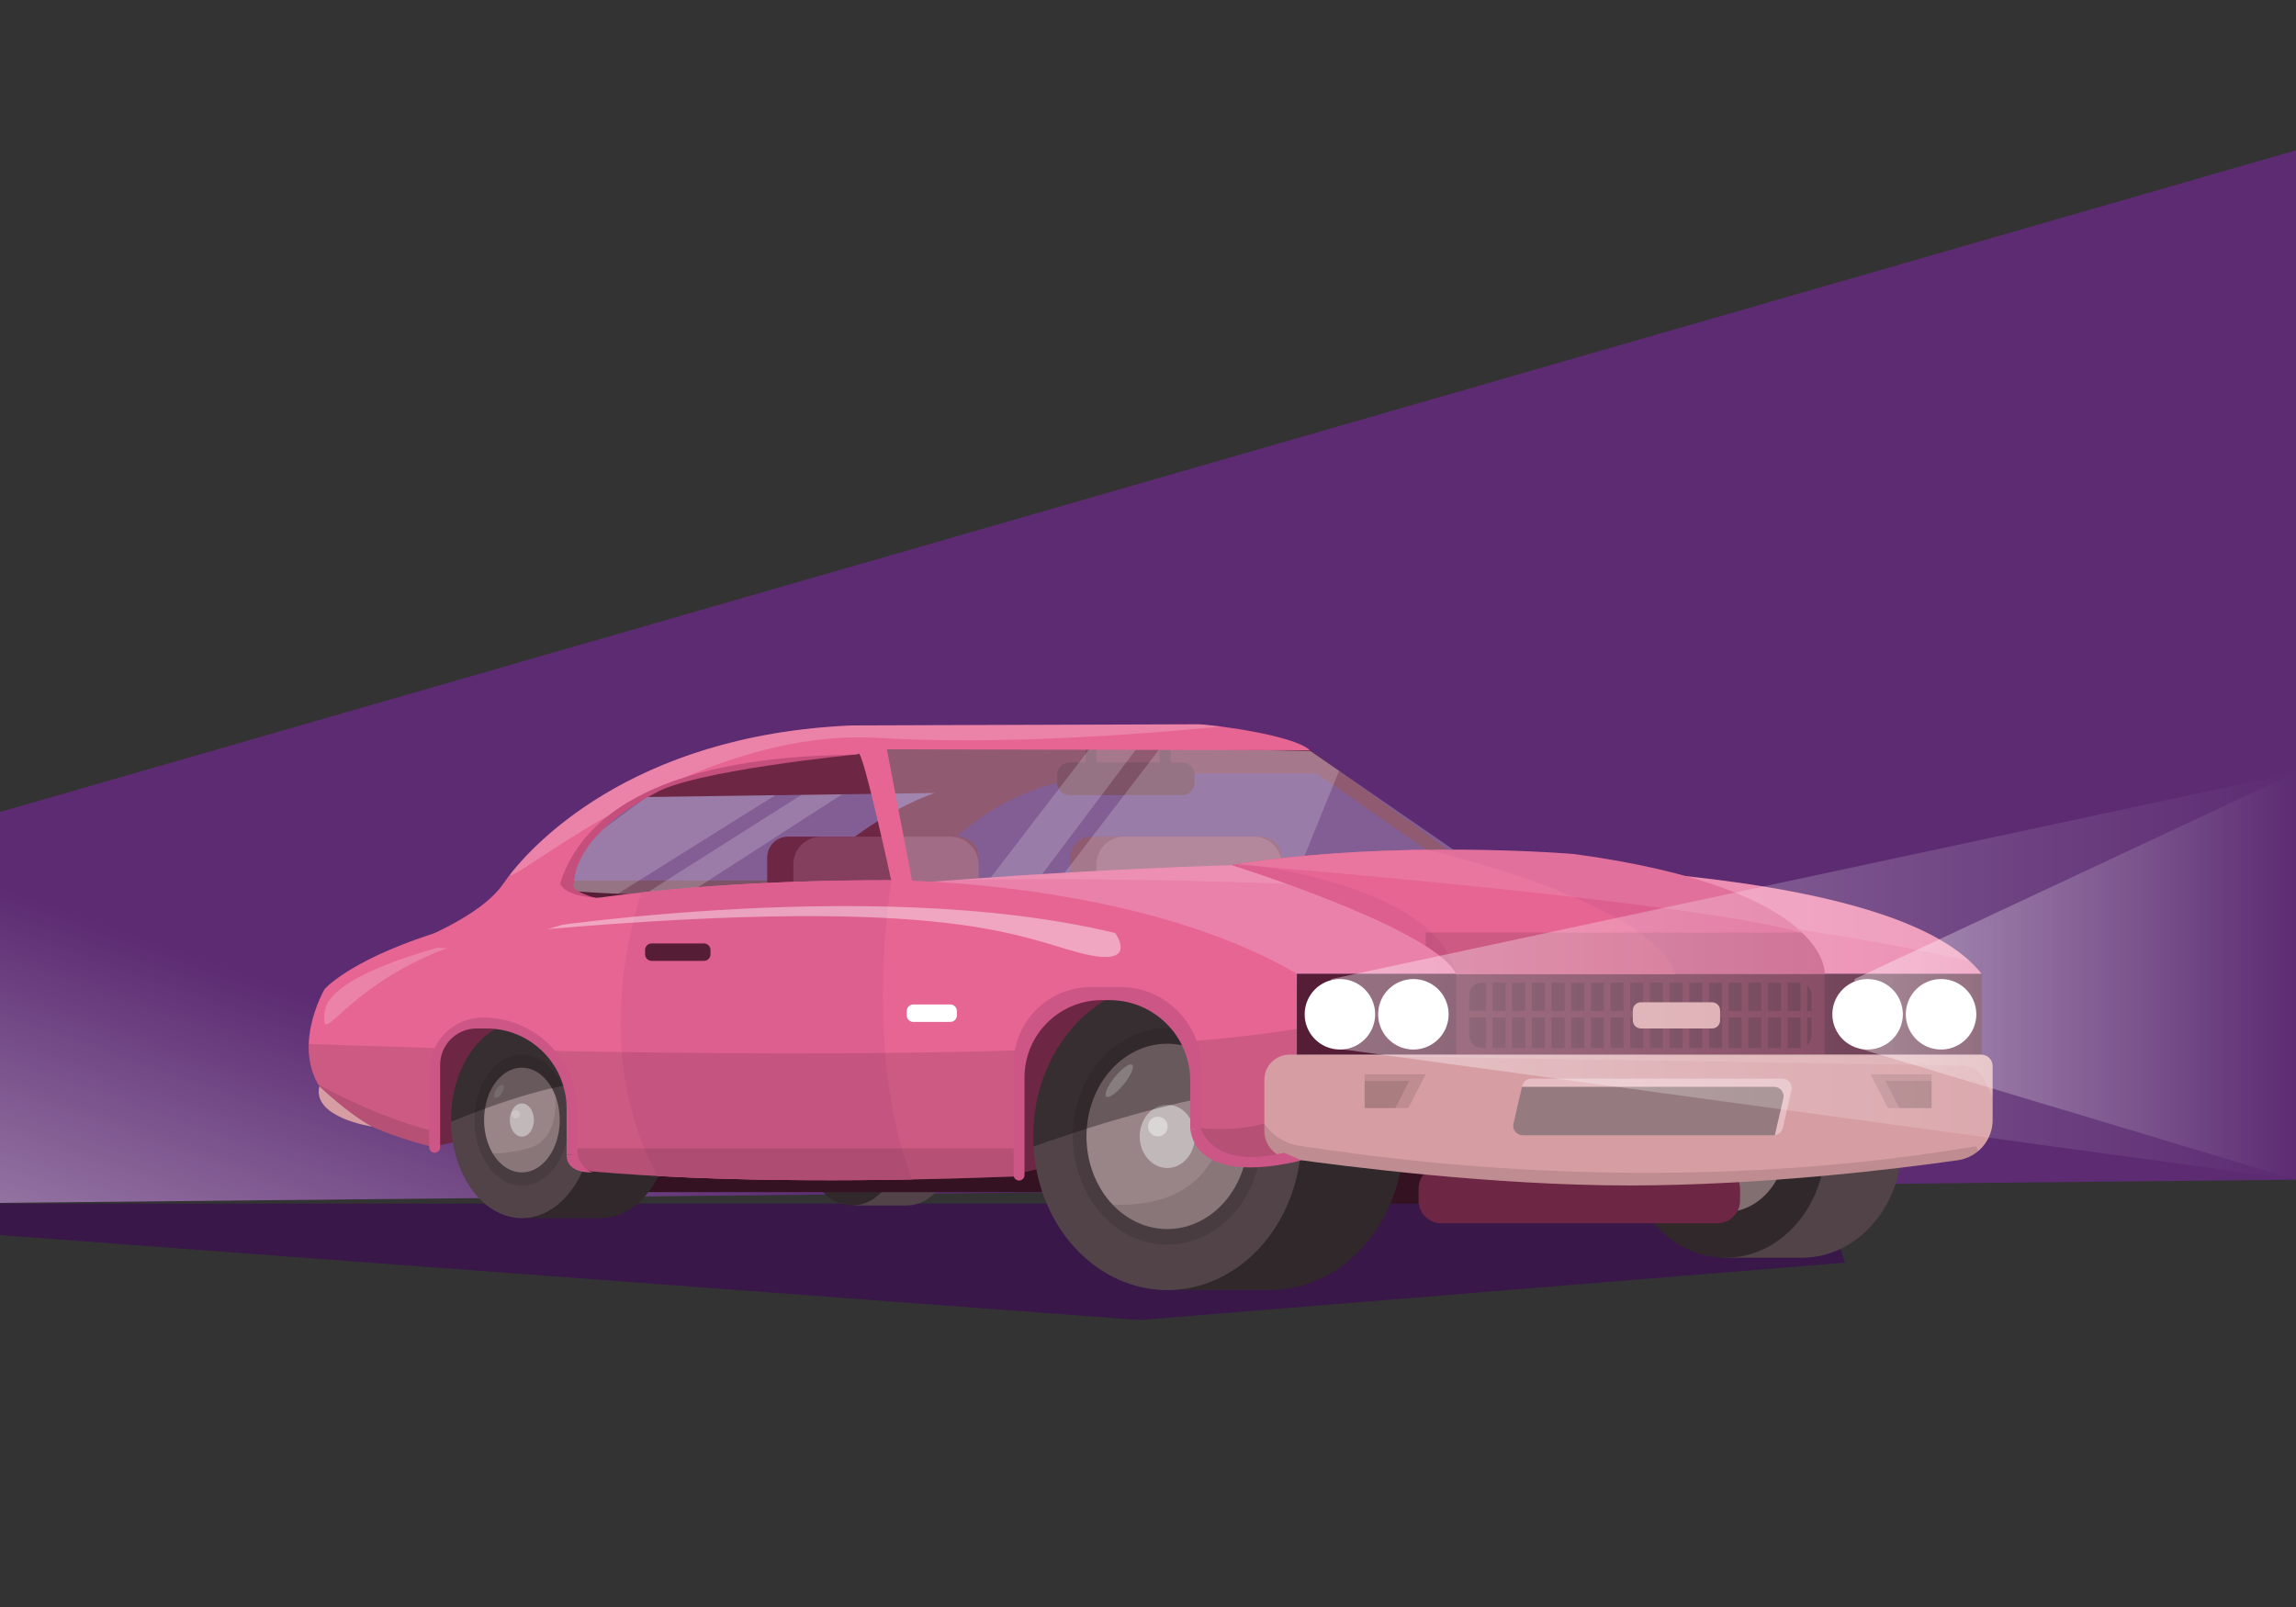 <?xml version="1.0" encoding="utf-8"?>
<svg id="master-artboard" viewBox="0 0 1400 980" version="1.1" xmlns="http://www.w3.org/2000/svg" x="0px" y="0px" width="1400px" height="980px" enable-background="new 0 0 1400 980" xmlns:xlink="http://www.w3.org/1999/xlink">

<rect x="0" y="0" width="1400" height="980" fill="#333333" stroke="none"/>

<g transform="matrix(1, 0, 0, 1, 0, 0)">
		<defs>
			<path d="M -8 -6 H 1411 V 993.5 H -8 V -6 Z" id="SVGID_1_"/>
		</defs>
		<clipPath id="SVGID_2_">
			<use overflow="visible" xlink:href="#SVGID_1_"/>
		</clipPath>
		<path d="M 1430 83 L -107 526 L -43 734 L 1473 718.689 Z" clip-path="url(#SVGID_2_)" fill="#5C2B72"/>
		<linearGradient id="SVGID_3_" gradientUnits="userSpaceOnUse" x1="564.442" y1="957.095" x2="632.442" y2="765.095">
			<stop offset="0" style="stop-color:#FFFFFF"/>
			<stop offset="1" style="stop-color:#FFFFFF;stop-opacity:0"/>
		</linearGradient>
		<path d="M 1430 83 L -107 526 L -43 734 L 1473 718.689 Z" opacity="0.38" clip-path="url(#SVGID_2_)" fill="url(#SVGID_3_)"/>
		<path d="M 695 805 L -43 750 L -43 734 L 1113 734 L 1125 770 Z" clip-path="url(#SVGID_2_)" fill="#391749"/>
		<path d="M 338 537 H 540 V 571 H 338 V 537 Z" clip-path="url(#SVGID_2_)" fill="#561D37"/>
		<g opacity="0.19" clip-path="url(#SVGID_2_)">
			<path fill="#FFFFFF" d="M392.851,545.475c8.232,0.173,16.824,0.273,25.416,0.321l103.666-66.881&#10;&#9;&#9;&#9;&#9;c-7.731,0.011-15.888,0.032-24.213,0.068L392.851,545.475z"/>
		</g>
		<g opacity="0.19" clip-path="url(#SVGID_2_)">
			<path fill="#FFFFFF" d="M482.12,479.067c-30.754,0.205-61.659,0.643-80.371,1.531l-60.357,44.301&#10;&#9;&#9;&#9;&#9;c-5.102,6.434-8.13,11.824-6.862,14.536c1.427,3.054,19.016,4.725,42.298,5.584L482.12,479.067z"/>
		</g>
		<path opacity="0.24" clip-path="url(#SVGID_2_)" fill="#FFFFFF" d="M578,479c0,0-189-1-194,3.5s-53.942,47.371-49.471,56.936&#10;&#9;&#9;&#9;C339,549,502,545,502,545L578,479z"/>
		<path clip-path="url(#SVGID_2_)" fill="#6D2643" d="M888.28,522.885C887.948,520.821,798,457,798,457l-330.2-3.987l-89.082,33.24&#10;&#9;&#9;&#9;l191.46-2.659c0,0-43.876,13.295-85.093,59.831h71.797c0,0,35.898-74.456,138.276-71.797h107.696l74.457,51.854L888.28,522.885z"/>
		<g clip-path="url(#SVGID_2_)">
			<path fill="#514348" d="M1159.848,696.991c0-38.483-27.083-69.704-60.59-70.012v-0.015h-47.678v25.546&#10;&#9;&#9;&#9;&#9;c-8.688,12.096-13.906,27.589-13.906,44.48c0,16.891,5.219,32.384,13.906,44.479v25.546h47.678v-0.014&#10;&#9;&#9;&#9;&#9;C1132.765,766.695,1159.848,735.475,1159.848,696.991z"/>
			<path d="M 1113.163 696.991 A 61.086 70.025 0 0 1 1052.077 767.016 A 61.086 70.025 0 0 1 990.991 696.991 A 61.086 70.025 0 0 1 1052.077 626.966 A 61.086 70.025 0 0 1 1113.163 696.991 Z" fill="#30282B"/>
			<path d="M 1088.902 696.991 A 36.825 42.214 0 0 1 1052.077 739.205 A 36.825 42.214 0 0 1 1015.252 696.991 A 36.825 42.214 0 0 1 1052.077 654.777 A 36.825 42.214 0 0 1 1088.902 696.991 Z" fill="#826F72"/>
			<path d="M 1064.641 696.991 A 12.564 14.402 0 0 1 1052.077 711.393 A 12.564 14.402 0 0 1 1039.513 696.991 A 12.564 14.402 0 0 1 1052.077 682.589 A 12.564 14.402 0 0 1 1064.641 696.991 Z" fill="none" stroke="#000000" stroke-miterlimit="10"/>
		</g>
		<g clip-path="url(#SVGID_2_)">
			<path fill="#514348" d="M582.809,693.667c0-22.688-13.161-41.108-29.488-41.451V652.2h-33.174v82.934h33.174v-0.016&#10;&#9;&#9;&#9;&#9;C569.648,734.775,582.809,716.354,582.809,693.667z"/>
			<path d="M 549.635 693.667 A 29.948 41.467 0 0 1 519.687 735.134 A 29.948 41.467 0 0 1 489.739 693.667 A 29.948 41.467 0 0 1 519.687 652.2 A 29.948 41.467 0 0 1 549.635 693.667 Z" fill="#30282B"/>
			<path d="M 535.659 693.667 A 15.972 22.116 0 0 1 519.687 715.783 A 15.972 22.116 0 0 1 503.715 693.667 A 15.972 22.116 0 0 1 519.687 671.551 A 15.972 22.116 0 0 1 535.659 693.667 Z" fill="none" stroke="#000000" stroke-miterlimit="10"/>
			<path d="M 524.755 693.667 A 5.068 7.018 0 0 1 519.687 700.685 A 5.068 7.018 0 0 1 514.619 693.667 A 5.068 7.018 0 0 1 519.687 686.649 A 5.068 7.018 0 0 1 524.755 693.667 Z" fill="none" stroke="#000000" stroke-miterlimit="10"/>
		</g>
		<path clip-path="url(#SVGID_2_)" fill="#351222" d="M966.167,734H833.833c-7.64,0-13.833-6.193-13.833-13.833v-7.334&#10;&#9;&#9;&#9;c0-7.64,6.193-13.833,13.833-13.833h132.334c7.64,0,13.833,6.193,13.833,13.833v7.334C980,727.807,973.807,734,966.167,734z"/>
		<path d="M 304.262 690.327 L 265.704 698.985 L 265.704 617.216 L 306.921 617.216 Z" clip-path="url(#SVGID_2_)" fill="#6D2643"/>
		<path clip-path="url(#SVGID_2_)" fill="#351222" d="M667.167,727H396.833c-7.088,0-12.833-5.746-12.833-12.833v-9.334&#10;&#9;&#9;&#9;c0-7.087,5.746-12.833,12.833-12.833h270.333c7.088,0,12.833,5.746,12.833,12.833v9.334C680,721.254,674.254,727,667.167,727z"/>
		<g clip-path="url(#SVGID_2_)">
			<path fill="#30282B" d="M409.299,683.03c0-32.735-18.99-59.313-42.547-59.808v-0.023h-47.865v119.662h47.865v-0.023&#10;&#9;&#9;&#9;&#9;C390.309,742.344,409.299,715.766,409.299,683.03z"/>
			<path d="M 361.433 683.03 A 43.211 59.831 0 0 1 318.222 742.861 A 43.211 59.831 0 0 1 275.011 683.03 A 43.211 59.831 0 0 1 318.222 623.199 A 43.211 59.831 0 0 1 361.433 683.03 Z" fill="#514348"/>
			<g opacity="0.11">
				<path d="M 347.089 683.03 A 28.867 39.97 0 0 1 318.222 723 A 28.867 39.97 0 0 1 289.355 683.03 A 28.867 39.97 0 0 1 318.222 643.06 A 28.867 39.97 0 0 1 347.089 683.03 Z"/>
			</g>
			<path d="M 341.268 683.03 A 23.046 31.91 0 0 1 318.222 714.94 A 23.046 31.91 0 0 1 295.176 683.03 A 23.046 31.91 0 0 1 318.222 651.12 A 23.046 31.91 0 0 1 341.268 683.03 Z" fill="#998487"/>
			<path d="M 325.535 683.03 A 7.313 10.125 0 0 1 318.222 693.155 A 7.313 10.125 0 0 1 310.909 683.03 A 7.313 10.125 0 0 1 318.222 672.905 A 7.313 10.125 0 0 1 325.535 683.03 Z" fill="#C1B8B9"/>
			<g opacity="0.11">
				<path d="M338.693,668.378c0.54,9.655-0.637,27.32-15.693,31.622c-11.132,3.181-18.329,3.551-22.636,3.197&#10;&#9;&#9;&#9;&#9;&#9;c4.226,7.166,10.655,11.743,17.858,11.743c12.728,0,23.046-14.287,23.046-31.91&#10;&#9;&#9;&#9;&#9;&#9;C341.269,677.746,340.335,672.767,338.693,668.378z"/>
			</g>
			<g opacity="0.19">
				<path d="M 317 679.5 A 2.5 2.5 0 0 1 314.5 682 A 2.5 2.5 0 0 1 312 679.5 A 2.5 2.5 0 0 1 314.5 677 A 2.5 2.5 0 0 1 317 679.5 Z" fill="#FFFFFF"/>
			</g>
			<g opacity="0.19">
				
					<path d="M 306 665.5 A 2 4.5 0 0 1 304 670 A 2 4.5 0 0 1 302 665.5 A 2 4.5 0 0 1 304 661 A 2 4.5 0 0 1 306 665.5 Z" transform="matrix(0.845 0.535 -0.535 0.845 403.352 -59.369)" fill="#FFFFFF"/>
			</g>
			<g opacity="0.32">
				<path d="M318.222,623.199c-23.865,0-43.211,26.787-43.211,59.831c0,0.371,0.015,0.737,0.02,1.107&#10;&#9;&#9;&#9;&#9;&#9;c9.944-4.171,54.299-22.17,83.151-23.889C351.71,638.507,336.26,623.199,318.222,623.199z"/>
			</g>
		</g>
		<g clip-path="url(#SVGID_2_)">
			<path fill="#6D2643" d="M596.77,568.687H467.8v-45.752c0-7.041,5.708-12.75,12.75-12.75H583.77c7.18,0,13,5.82,13,13V568.687z"/>
			<path fill="#843E5E" d="M579.485,510.185h-78.778c-9.362,0-16.952,7.59-16.952,16.952v41.55H596.77V527.47&#10;&#9;&#9;&#9;&#9;C596.77,517.924,589.031,510.185,579.485,510.185z"/>
		</g>
		<g clip-path="url(#SVGID_2_)">
			<path fill="#6D2643" d="M781.581,568.687H652.612v-45.752c0-7.041,5.708-12.75,12.75-12.75h103.219c7.18,0,13,5.82,13,13V568.687&#10;&#9;&#9;&#9;&#9;z"/>
			<path fill="#843E5E" d="M764.297,510.185h-78.778c-9.362,0-16.952,7.59-16.952,16.952v41.55h113.014V527.47&#10;&#9;&#9;&#9;&#9;C781.581,517.924,773.843,510.185,764.297,510.185z"/>
		</g>
		<path clip-path="url(#SVGID_2_)" fill="#C44E7C" d="M523,460c0,0-102,10-124,24c0,0-48,23-49,55c0,0-5,4,18,10c0,0-28,3-33-7&#10;&#9;&#9;&#9;s31-59,52-62s107.667-29.333,117.333-26.667C514,456,520,457,523,460z"/>
		<path clip-path="url(#SVGID_2_)" fill="#561D37" d="M720.898,484.923h-68.764c-4.142,0-7.5-3.358-7.5-7.5v-4.944&#10;&#9;&#9;&#9;c0-4.142,3.358-7.5,7.5-7.5h68.764c4.142,0,7.5,3.358,7.5,7.5v4.944C728.398,481.565,725.04,484.923,720.898,484.923z"/>
		<path d="M 661.919 453.013 H 668.567 V 470.298 H 661.919 V 453.013 Z" clip-path="url(#SVGID_2_)" fill="#561D37"/>
		<path d="M 707.125 453.013 H 713.772 V 470.298 H 707.125 V 453.013 Z" clip-path="url(#SVGID_2_)" fill="#561D37"/>
		<path d="M 535.659 453.013 L 556 543 L 886.286 518.209 L 799 458 Z" opacity="0.24" clip-path="url(#SVGID_2_)" fill="#FFFFFF"/>
		<g opacity="0.19" clip-path="url(#SVGID_2_)">
			<path d="M 707.391 456.265 L 646.056 536.24 L 794.138 525.125 L 816.517 470.083 L 799 458 Z" fill="#FFFFFF"/>
		</g>
		<g opacity="0.19" clip-path="url(#SVGID_2_)">
			<path d="M 600.709 539.645 L 632.322 537.271 L 693.428 456 L 665.266 455.467 Z" fill="#FFFFFF"/>
		</g>
		<path clip-path="url(#SVGID_2_)" fill="#6D2643" d="M1047.167,746H878.833c-7.64,0-13.833-6.193-13.833-13.833v-7.334&#10;&#9;&#9;&#9;c0-7.64,6.193-13.833,13.833-13.833h168.334c7.64,0,13.833,6.193,13.833,13.833v7.334C1061,739.807,1054.807,746,1047.167,746z"/>
		<path d="M 671.325 704.304 L 618.043 716.27 L 618.043 603.256 L 675 603.256 Z" clip-path="url(#SVGID_2_)" fill="#6D2643"/>
		<g clip-path="url(#SVGID_2_)">
			<path fill="#30282B" d="M856.038,693.002c0-51.513-36.252-93.305-81.104-93.716v-0.02h-63.82v34.195&#10;&#9;&#9;&#9;&#9;c-11.629,16.191-18.614,36.93-18.614,59.54s6.985,43.35,18.614,59.54v34.195h63.82v-0.019&#10;&#9;&#9;&#9;&#9;C819.786,786.307,856.038,744.516,856.038,693.002z"/>
			<path d="M 793.548 693.002 A 81.769 93.735 0 0 1 711.779 786.737 A 81.769 93.735 0 0 1 630.01 693.002 A 81.769 93.735 0 0 1 711.779 599.267 A 81.769 93.735 0 0 1 793.548 693.002 Z" fill="#514348"/>
			<g opacity="0.11">
				<path d="M 769.35 693.002 A 57.572 65.998 0 0 1 711.778 759 A 57.572 65.998 0 0 1 654.206 693.002 A 57.572 65.998 0 0 1 711.778 627.004 A 57.572 65.998 0 0 1 769.35 693.002 Z"/>
			</g>
			<path d="M 761.073 693.002 A 49.294 56.508 0 0 1 711.779 749.51 A 49.294 56.508 0 0 1 662.485 693.002 A 49.294 56.508 0 0 1 711.779 636.494 A 49.294 56.508 0 0 1 761.073 693.002 Z" fill="#998487"/>
			<path d="M 728.596 693.002 A 16.818 19.279 0 0 1 711.778 712.281 A 16.818 19.279 0 0 1 694.96 693.002 A 16.818 19.279 0 0 1 711.778 673.723 A 16.818 19.279 0 0 1 728.596 693.002 Z" fill="#C1B8B9"/>
			<g opacity="0.11">
				<path d="M761.072,693.002c0-14.528-4.787-27.771-12.646-37.782c1.699,15.549,4.64,82.136-69.938,79.449&#10;&#9;&#9;&#9;&#9;&#9;c8.771,9.214,20.457,14.841,33.291,14.841C739.002,749.51,761.072,724.21,761.072,693.002z"/>
			</g>
			<g opacity="0.42">
				<path d="M 712 687 A 6 6 0 0 1 706 693 A 6 6 0 0 1 700 687 A 6 6 0 0 1 706 681 A 6 6 0 0 1 712 687 Z" fill="#FFFFFF"/>
			</g>
			<g opacity="0.42">
				
					<path d="M 695 659.5 A 12.5 3.5 0 0 1 682.5 663 A 12.5 3.5 0 0 1 670 659.5 A 12.5 3.5 0 0 1 682.5 656 A 12.5 3.5 0 0 1 695 659.5 Z" transform="matrix(0.632 -0.775 0.775 0.632 -259.981 771.194)" fill="#FFFFFF"/>
			</g>
			<g opacity="0.32">
				<path d="M789.33,663.216c-10.858-37.166-41.476-63.949-77.552-63.949c-45.16,0-81.769,41.967-81.769,93.735&#10;&#9;&#9;&#9;&#9;&#9;c0,2.083,0.065,4.148,0.182,6.197C645.366,693.706,736.325,661.67,789.33,663.216z"/>
			</g>
		</g>
		<g clip-path="url(#SVGID_2_)">
			<path fill="#EA81AA" d="M568.184,537.647c4.653,0.459,556.43-50.065,640.193,56.301H744.354L568.184,537.647z"/>
			<g opacity="0.11">
				<path fill="#FFFFFF" d="M582.042,536.681c39.978-0.862,368.409-6.059,618.845,49.285&#10;&#9;&#9;&#9;&#9;&#9;C1105.927,499.043,666.008,530.458,582.042,536.681z"/>
			</g>
			<path fill="#E66592" d="M543.586,536.776c-289.849,0-345.691,66.479-345.691,66.479s-22.603,38.558,1.33,65.149&#10;&#9;&#9;&#9;&#9;c12.091,13.434,35.056,23.589,65.149,31.172V652.45c0-15.421,12.5-27.921,27.921-27.921h4.986&#10;&#9;&#9;&#9;&#9;c28.087,0,50.857,22.769,50.857,50.855v24.451c0,7.573,5.774,13.915,13.319,14.569c81.757,7.095,179.193,6.086,260.575,2.927&#10;&#9;&#9;&#9;&#9;V652.45c0-25.701,20.834-46.535,46.535-46.535h12.299c25.517,0,46.203,20.686,46.203,46.202v23.105&#10;&#9;&#9;&#9;&#9;c0,19.839,16.894,35.475,36.674,33.96c17.251-1.321,27.146-2.22,27.146-2.22V593.948&#10;&#9;&#9;&#9;&#9;C693.829,536.776,543.586,536.776,543.586,536.776z"/>
			<path fill="#DD5F90" d="M390.981,544.267c-27.287,89.718-3.638,148.743,10.116,172.903c50.186,2.741,104.007,3.04,155.16,2.076&#10;&#9;&#9;&#9;&#9;c-30.613-78.743-12.671-182.47-12.671-182.47C483.049,536.776,432.726,539.678,390.981,544.267z"/>
			<g>
				<g opacity="0.11">
					<path d="M763.742,709.183c17.251-1.321,27.146-2.22,27.146-2.22v-79.558c-18.938,3.171-41.656,5.728-67.04,7.77&#10;&#9;&#9;&#9;&#9;&#9;&#9;c2.07,5.248,3.22,10.959,3.22,16.942v23.105C727.068,695.062,743.962,710.696,763.742,709.183z"/>
				</g>
				<g opacity="0.11">
					<path d="M264.375,699.577V652.45c0-4.799,1.211-9.313,3.344-13.258c-35.255-0.975-63.086-1.946-79.448-2.558&#10;&#9;&#9;&#9;&#9;&#9;&#9;c-0.365,10.528,2.128,21.963,10.955,31.771C211.316,681.839,234.281,691.994,264.375,699.577z"/>
				</g>
				<g opacity="0.11">
					<path d="M334.549,640.794c8.428,9.076,13.589,21.229,13.589,34.591v24.451c0,7.573,5.775,13.915,13.319,14.569&#10;&#9;&#9;&#9;&#9;&#9;&#9;c81.757,7.095,179.193,6.086,260.575,2.927V652.45c0-4.15,0.55-8.17,1.57-11.999&#10;&#9;&#9;&#9;&#9;&#9;&#9;C528.938,643.453,421.106,642.548,334.549,640.794z"/>
				</g>
			</g>
			<g opacity="0.11">
				<path d="M264.375,689.774c-29.43-7.248-58.086-21.741-70.26-28.349c1.4,2.392,3.085,4.729,5.111,6.979&#10;&#9;&#9;&#9;&#9;&#9;c12.091,13.434,35.056,23.589,65.149,31.172V689.774z"/>
			</g>
			<g opacity="0.11">
				<path d="M763.742,709.183c17.251-1.321,27.146-2.22,27.146-2.22v-29.911c-22.765,12.556-46.14,12.41-61.486,10.584&#10;&#9;&#9;&#9;&#9;&#9;C734.69,701.141,748.34,710.361,763.742,709.183z"/>
			</g>
			<path d="M 790.889 593.948 H 1208.377 V 643.142 H 790.889 V 593.948 Z" fill="#561D37"/>
			<path d="M 887.948 593.948 H 1112.647 V 643.142 H 887.948 V 593.948 Z" fill="#6D2643"/>
			<path fill="#561D37" d="M1096.92,639.154H903.676c-4.28,0-7.75-3.47-7.75-7.75v-24.388c0-4.28,3.47-7.75,7.75-7.75h193.244&#10;&#9;&#9;&#9;&#9;c4.28,0,7.75,3.47,7.75,7.75v24.388C1104.67,635.685,1101.2,639.154,1096.92,639.154z"/>
			<path d="M 906 597 H 910 V 642 H 906 V 597 Z" fill="#6D2643"/>
			<path d="M 918 597 H 922 V 642 H 918 V 597 Z" fill="#6D2643"/>
			<path d="M 930 597 H 934 V 642 H 930 V 597 Z" fill="#6D2643"/>
			<path d="M 942 597 H 946 V 642 H 942 V 597 Z" fill="#6D2643"/>
			<path d="M 954 597 H 958 V 642 H 954 V 597 Z" fill="#6D2643"/>
			<path d="M 966 597 H 970 V 642 H 966 V 597 Z" fill="#6D2643"/>
			<path d="M 978 597 H 982 V 642 H 978 V 597 Z" fill="#6D2643"/>
			<path d="M 990 597 H 994 V 642 H 990 V 597 Z" fill="#6D2643"/>
			<path d="M 1002 597 H 1006 V 642 H 1002 V 597 Z" fill="#6D2643"/>
			<path d="M 1014 597 H 1018 V 642 H 1014 V 597 Z" fill="#6D2643"/>
			<path d="M 1026 597 H 1030 V 642 H 1026 V 597 Z" fill="#6D2643"/>
			<path d="M 1038 597 H 1042 V 642 H 1038 V 597 Z" fill="#6D2643"/>
			<path d="M 1050 597 H 1054 V 642 H 1050 V 597 Z" fill="#6D2643"/>
			<path d="M 1062 597 H 1066 V 642 H 1062 V 597 Z" fill="#6D2643"/>
			<path d="M 1074 597 H 1078 V 642 H 1074 V 597 Z" fill="#6D2643"/>
			<path d="M 1086 597 H 1090 V 642 H 1086 V 597 Z" fill="#6D2643"/>
			<path d="M 1098 597 H 1102 V 642 H 1098 V 597 Z" fill="#6D2643"/>
			<g>
				<path d="M 838.5 618.546 A 21.479 21.479 0 0 1 817.021 640.025 A 21.479 21.479 0 0 1 795.542 618.546 A 21.479 21.479 0 0 1 817.021 597.067 A 21.479 21.479 0 0 1 838.5 618.546 Z" fill="#FFFFFF"/>
			</g>
			<g>
				<path d="M 883.294 618.546 A 21.479 21.479 0 0 1 861.815 640.025 A 21.479 21.479 0 0 1 840.336 618.546 A 21.479 21.479 0 0 1 861.815 597.067 A 21.479 21.479 0 0 1 883.294 618.546 Z" fill="#FFFFFF"/>
			</g>
			<g>
				<path d="M 1160.259 618.546 A 21.479 21.479 0 0 1 1138.78 640.025 A 21.479 21.479 0 0 1 1117.301 618.546 A 21.479 21.479 0 0 1 1138.78 597.067 A 21.479 21.479 0 0 1 1160.259 618.546 Z" fill="#FFFFFF"/>
			</g>
			<g>
				<path d="M 1205.053 618.546 A 21.479 21.479 0 0 1 1183.574 640.025 A 21.479 21.479 0 0 1 1162.095 618.546 A 21.479 21.479 0 0 1 1183.574 597.067 A 21.479 21.479 0 0 1 1205.053 618.546 Z" fill="#FFFFFF"/>
			</g>
			<path fill="#D69DA3" d="M1215.024,683.04c0,12.322-9.062,22.759-21.262,24.498c-37.38,5.331-118.72,15.38-200.778,15.38&#10;&#9;&#9;&#9;&#9;c-81.787,0-172.67-11.577-207.436-16.471c-8.379-1.18-14.604-8.354-14.604-16.815v-31.198c0-8.445,6.846-15.291,15.29-15.291&#10;&#9;&#9;&#9;&#9;h421.811c3.854,0,6.979,3.125,6.979,6.98V683.04z"/>
			<g opacity="0.11">
				<path d="M 858.697 675.718 L 832.105 675.718 L 832.105 655.109 L 869.334 655.109 Z"/>
			</g>
			<g opacity="0.11">
				<path d="M 859.334 659.109 L 832.105 659.109 L 832.105 675.718 L 850.762 675.718 Z"/>
			</g>
			<g opacity="0.11">
				<path d="M 1151.205 675.718 L 1177.797 675.718 L 1177.797 655.109 L 1140.568 655.109 Z"/>
			</g>
			<g opacity="0.11">
				<path d="M 1177.797 675.718 L 1177.797 659.109 L 1149.568 659.109 L 1158.141 675.718 Z"/>
			</g>
			<path fill="#E5BDC3" d="M1081.458,692.338H928.451c-3.716,0-6.466-3.458-5.631-7.079l5.311-23.011&#10;&#9;&#9;&#9;&#9;c0.605-2.622,2.94-4.479,5.631-4.479h153.007c3.716,0,6.467,3.457,5.631,7.078l-5.311,23.012&#10;&#9;&#9;&#9;&#9;C1086.484,690.48,1084.149,692.338,1081.458,692.338z"/>
			<g opacity="0.35">
				<path d="M1082.225,692.271l5.175-22.425c0.836-3.621-1.915-7.078-5.631-7.078H928.762c-0.26,0-0.514,0.031-0.766,0.065&#10;&#9;&#9;&#9;&#9;&#9;l-5.175,22.425c-0.836,3.621,1.914,7.079,5.63,7.079h153.007C1081.719,692.338,1081.972,692.306,1082.225,692.271z"/>
			</g>
			<path fill="#561D37" d="M429.231,585.971h-31.888c-2.209,0-4-1.791-4-4v-2.637c0-2.209,1.791-4,4-4h31.888c2.209,0,4,1.791,4,4&#10;&#9;&#9;&#9;&#9;v2.637C433.231,584.18,431.44,585.971,429.231,585.971z"/>
			<g>
				<path fill="#FFFFFF" d="M579.474,623.199h-22.58c-2.209,0-4-1.791-4-4v-2.637c0-2.209,1.791-4,4-4h22.58c2.209,0,4,1.791,4,4&#10;&#9;&#9;&#9;&#9;&#9;v2.637C583.474,621.408,581.683,623.199,579.474,623.199z"/>
			</g>
			<path fill="#DD5F90" d="M751.001,527.47c0,0,123.651,38.558,136.947,66.479h224.699c0,0,3.988-51.854-152.902-73.127&#10;&#9;&#9;&#9;&#9;C959.745,520.821,850.72,511.515,751.001,527.47z"/>
			<path fill="#E66592" d="M869.712,518.209c-35.757,0.445-78.008,2.748-118.711,9.261c0,0,123.651,38.558,136.947,66.479h133.622&#10;&#9;&#9;&#9;&#9;C1006.746,550.118,877.559,520,869.712,518.209z"/>
			<path fill="#DD5F90" d="M756.09,526.68c-1.362,0.206-2.724,0.418-4.084,0.633l0.559,0.651&#10;&#9;&#9;&#9;&#9;c14.298,4.556,122.966,39.907,135.384,65.984C876.271,543.738,779.488,529.422,756.09,526.68z"/>
			<g opacity="0.11">
				<path d="M869.334,576.784c9.234,5.883,16.023,11.726,18.614,17.164h224.699c0,0,0.848-11.168-13.908-25.262H869.334V576.784z"/>
			</g>
			<path d="M 895.926 616.551 H 1104.67 V 620.54 H 895.926 V 616.551 Z" fill="#6D2643"/>
			<path fill="#D69DA3" d="M1043.952,627.188h-43.434c-2.692,0-4.875-2.183-4.875-4.875v-6.204c0-2.692,2.183-4.875,4.875-4.875&#10;&#9;&#9;&#9;&#9;h43.434c2.692,0,4.875,2.183,4.875,4.875v6.204C1048.827,625.005,1046.645,627.188,1043.952,627.188z"/>
			<g opacity="0.11">
				<path d="M348.161,700.314c0.239,7.358,5.913,13.45,13.296,14.091c81.757,7.095,179.193,6.086,260.575,2.927v-17.018H348.161z"/>
			</g>
			<path fill="#D69DA3" d="M194.711,662.422c0,0,17.162,16.582,32.111,24.578C226.822,687,190.198,681.701,194.711,662.422z"/>
			<g opacity="0.11">
				<path d="M1205,699c-206,35-387,3-411,0c-12.058-1.508-19.064-7.811-23.056-13.71v4.342c0,8.462,6.226,15.636,14.604,16.815&#10;&#9;&#9;&#9;&#9;&#9;c34.766,4.894,125.648,16.471,207.436,16.471c82.059,0,163.398-10.049,200.778-15.38c4.75-0.678,9.014-2.686,12.462-5.598&#10;&#9;&#9;&#9;&#9;&#9;L1205,699z"/>
			</g>
			<g opacity="0.11">
				<path fill="#FFFFFF" d="M1215.024,669.438v-19.315c0-3.855-3.125-6.98-6.98-6.98h-421.81c-0.279,0-0.553,0.027-0.83,0.042&#10;&#9;&#9;&#9;&#9;&#9;l410.732,6.655c6.032,0.098,11.477,3.636,14.018,9.107L1215.024,669.438z"/>
			</g>
			<g opacity="0.11">
				<path fill="#FFFFFF" d="M1099,569c0.035,0.011,0.068,0.019,0.104,0.029c-16.869-16.337-54.682-36.727-139.358-48.208&#10;&#9;&#9;&#9;&#9;&#9;c0,0-107.34-9.158-206.422,6.286C774.355,528.82,1040.422,550.754,1099,569z"/>
			</g>
			<g opacity="0.42">
				<path fill="#FFFFFF" d="M307,569c0,0,220-37,373,0c0,0,16,22-22,12S573,544,307,569z"/>
			</g>
			<g opacity="0.19">
				<path fill="#FFFFFF" d="M295,571c0,0-94,19-97,46S212,593,295,571z"/>
			</g>
		</g>
		<g clip-path="url(#SVGID_2_)">
			<path fill="#CC5686" d="M683.192,601.926h-17.949c-26.068,0-47.2,21.133-47.2,47.2v67.468c0,1.836,1.488,3.324,3.324,3.324l0,0&#10;&#9;&#9;&#9;&#9;c1.836,0,3.324-1.488,3.324-3.324v-59.49c0-26.068,21.132-47.2,47.2-47.2h4.654c27.169,0,49.195,22.025,49.195,49.194v29.251&#10;&#9;&#9;&#9;&#9;h6.647V651.12C732.387,623.951,710.361,601.926,683.192,601.926z"/>
			<path fill="#CC5686" d="M732.387,688.349c0,0,6.648,25.262,50.524,14.625l10.637,4.578c0,0-62.49,18.025-67.809-19.203H732.387z"/>
		</g>
		<path clip-path="url(#SVGID_2_)" fill="#E66592" d="M798.716,457.545c-9.334-9.28-60.538-15.878-68.615-15.855l-210.642,0.708&#10;&#9;&#9;&#9;c-135.602,5.71-197.892,75.03-212.455,96.345c-14.564,21.315-53.72,34.193-51.548,35.708&#10;&#9;&#9;&#9;c24.184,16.876,137.993-27.98,137.993-27.98c-50.508,5.464-51.876-7.828-51.876-7.828&#10;&#9;&#9;&#9;c27.671-86.503,179.273-76.305,181.925-78.972c2.651-2.667,20.171,78.387,20.171,78.387l12.671-0.036l-15.565-81.06&#10;&#9;&#9;&#9;L798.716,457.545z"/>
		<g clip-path="url(#SVGID_2_)">
			<path fill="#CC5686" d="M294.622,620.54L294.622,620.54c-18.174,0-32.907,14.733-32.907,32.907v46.203&#10;&#9;&#9;&#9;&#9;c0,1.836,1.488,3.323,3.324,3.323l0,0c1.836,0,3.324-1.487,3.324-3.323v-50.192c0-12.299,9.971-22.271,22.271-22.271h5.983&#10;&#9;&#9;&#9;&#9;c26.986,0,48.862,21.877,48.862,48.862v28.254h6.647v-26.26C352.126,646.286,326.381,620.54,294.622,620.54z"/>
			<path fill="#CC5686" d="M352.126,704.304c0,0,2.66,9.307,9.307,10.637c0,0-15.955,1.329-15.955-10.637H352.126z"/>
		</g>
		
		<path d="M -8 -6 H 1411 V 993.5 H -8 V -6 Z" clip-path="url(#SVGID_2_)" fill="none"/>
		<g opacity="0.19" clip-path="url(#SVGID_2_)">
			<path fill="#FFFFFF" d="M730.101,441.69l-210.642,0.708c-125.836,5.299-188.531,65.368-208.548,91.028&#10;&#9;&#9;&#9;&#9;c0.681,3.041,24.245-15.842,60.576-36.443c13.333-10.333,29.399-17.691,46.022-22.958C453.012,458.857,494.208,447.434,536,450&#10;&#9;&#9;&#9;&#9;c70.729,4.343,154.92-1.707,208.65-6.926C737.738,442.172,732.308,441.684,730.101,441.69z"/>
		</g>
	</g><linearGradient id="SVGID_4_" gradientUnits="userSpaceOnUse" x1="1130.78" y1="595.213" x2="1400" y2="595.213">
		<stop offset="0" style="stop-color:#FFFFFF"/>
		<stop offset="1" style="stop-color:#FFFFFF;stop-opacity:0"/>
	</linearGradient><path d="M 1133.45 639.357 L 1400 719.427 L 1400 471 L 1130.78 597.066 Z" opacity="0.38" fill="url(#SVGID_4_)" transform="matrix(1, 0, 0, 1, 0, 0)"/><linearGradient id="SVGID_5_" gradientUnits="userSpaceOnUse" x1="811.78" y1="595.213" x2="1400" y2="595.213">
		<stop offset="0" style="stop-color:#FFFFFF"/>
		<stop offset="1" style="stop-color:#FFFFFF;stop-opacity:0"/>
	</linearGradient><path d="M 814.45 639.357 L 1400 719.427 L 1400 471 L 811.78 597.066 Z" opacity="0.38" fill="url(#SVGID_5_)" transform="matrix(1, 0, 0, 1, 0, 0)"/>
</svg>